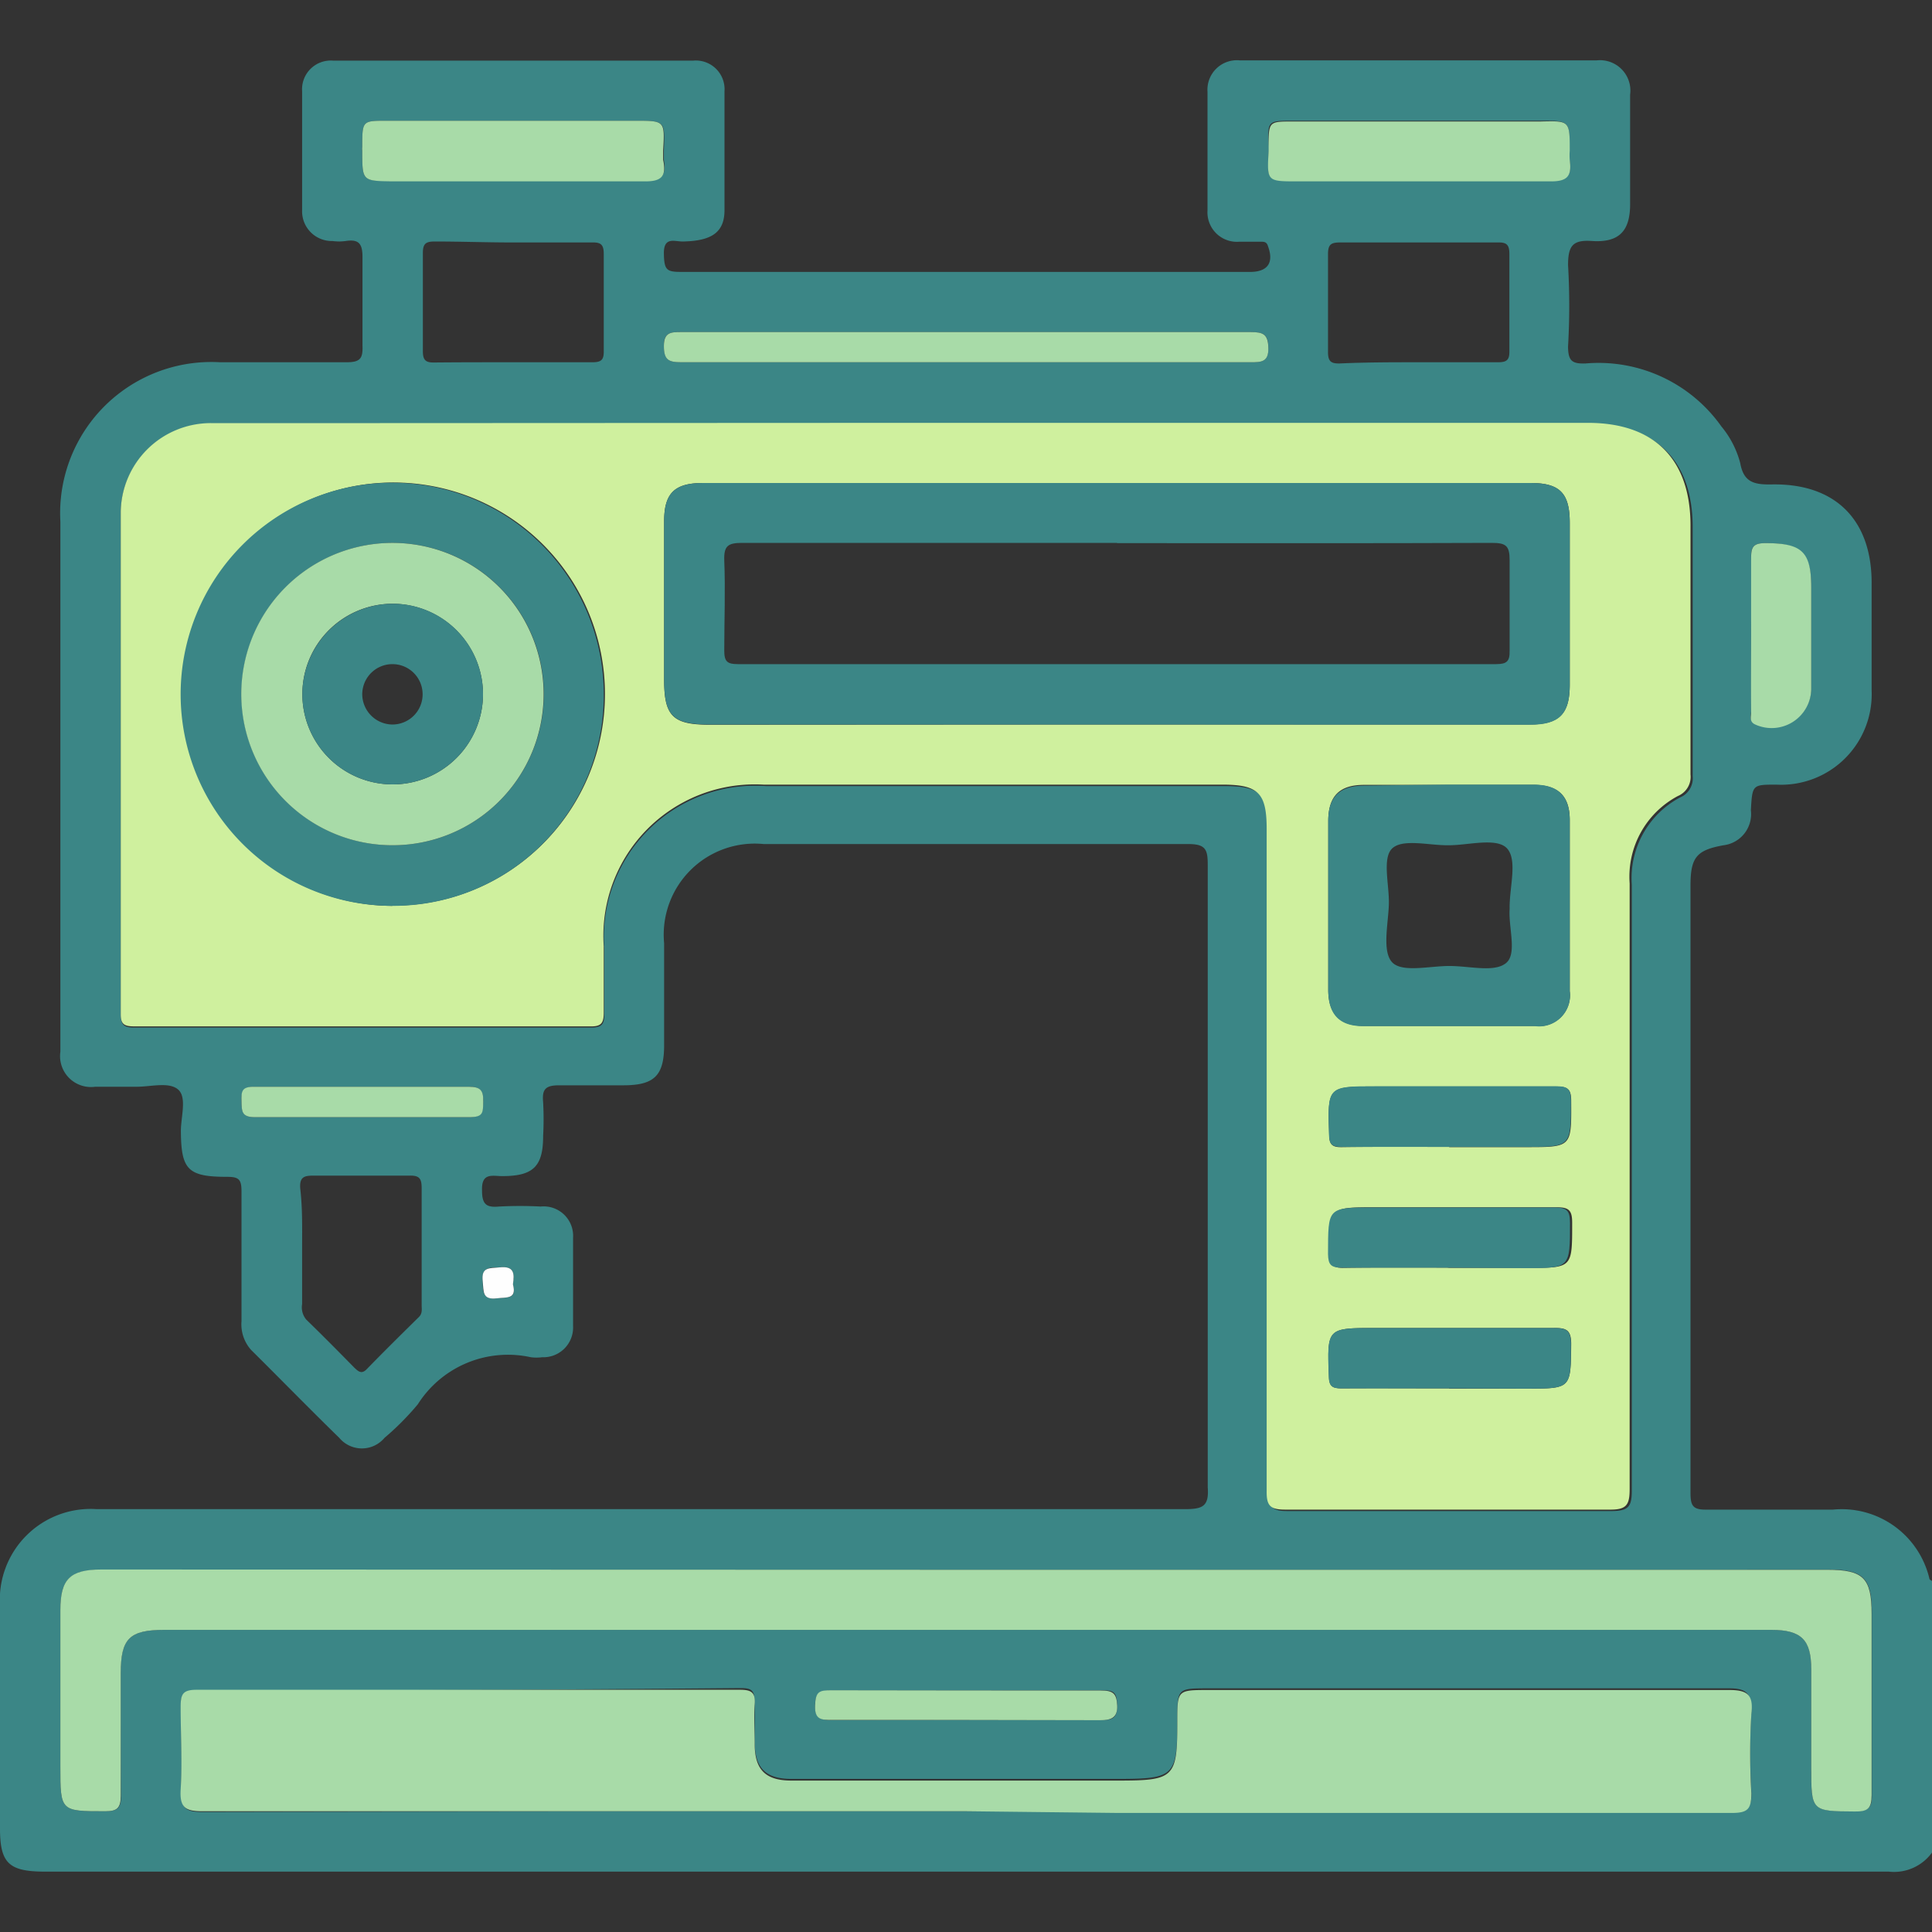 <svg id="Layer_1" data-name="Layer 1" xmlns="http://www.w3.org/2000/svg" width="80" height="80" viewBox="0 0 80 80"><rect x="0" y="0" width="80" height="80" fill="#333333" stroke="none"/><defs><style>.cls-1{fill:#3b8686;}.cls-2{fill:#cff09e;}.cls-3{fill:#a8dba8;}.cls-4{fill:#fefefe;}</style></defs><path class="cls-1" d="M80,76.71a1.94,1.94,0,0,1-1.79.79H1.81C.36,77.49,0,77.14,0,75.71V66.49a3.76,3.76,0,0,1,4-4q22.53,0,45.07,0c.72,0,1-.11.94-.9q0-12.88,0-25.77c0-.64-.08-.87-.81-.87-5.86,0-11.72,0-17.58,0a3.77,3.77,0,0,0-4.12,4.11v4.22c0,1.26-.41,1.66-1.69,1.66-.89,0-1.78,0-2.66,0-.57,0-.71.17-.66.7a13.06,13.06,0,0,1,0,1.4c0,1.26-.41,1.66-1.69,1.66-.41,0-.87-.16-.84.6,0,.57.18.71.71.66a16.45,16.45,0,0,1,1.72,0,1.22,1.22,0,0,1,1.34,1.29c0,1.22,0,2.45,0,3.67a1.23,1.23,0,0,1-1.28,1.28,1.85,1.85,0,0,1-.47,0,4.42,4.42,0,0,0-4.68,1.95,11.32,11.32,0,0,1-1.38,1.39,1.22,1.22,0,0,1-1.87,0c-1.23-1.2-2.43-2.43-3.65-3.64A1.59,1.59,0,0,1,10,54.71c0-1.79,0-3.59,0-5.39,0-.5-.13-.59-.6-.59-1.63,0-1.9-.3-1.91-1.9,0-.59.26-1.4-.12-1.72S6.25,45,5.66,45H3.94A1.28,1.28,0,0,1,2.5,43.55c0-2.16,0-4.32,0-6.48V21.6A6.26,6.26,0,0,1,9.11,15c1.75,0,3.49,0,5.24,0,.57,0,.68-.16.66-.69,0-1.22,0-2.45,0-3.67,0-.57-.17-.74-.7-.66a2,2,0,0,1-.54,0A1.23,1.23,0,0,1,12.51,8.7q0-2.46,0-4.92a1.19,1.19,0,0,1,1.28-1.27q7.47,0,14.92,0A1.19,1.19,0,0,1,30,3.78q0,2.46,0,4.92c0,.93-.54,1.28-1.74,1.3-.33,0-.78-.21-.77.5s.13.76.76.76c7.83,0,15.67,0,23.51,0,.71,0,1-.36.75-1.05-.06-.22-.19-.2-.34-.2s-.58,0-.86,0A1.22,1.22,0,0,1,50,8.72q0-2.46,0-4.92a1.22,1.22,0,0,1,1.34-1.3H66.11A1.26,1.26,0,0,1,67.5,3.92q0,2.26,0,4.53c0,1.11-.45,1.6-1.57,1.53-.81-.06-1,.2-1,1a29,29,0,0,1,0,3.36c0,.61.17.73.73.71a6.23,6.23,0,0,1,5.62,2.61,3.93,3.93,0,0,1,.78,1.52c.14.78.56.89,1.28.88C76,20,77.5,21.53,77.5,24.13c0,1.49,0,3,0,4.45a3.75,3.75,0,0,1-3.94,3.91c-1,0-1,0-1.06,1.06A1.3,1.3,0,0,1,71.37,35c-1.12.2-1.37.5-1.37,1.67V55.72c0,2,0,4.06,0,6.09,0,.53.09.71.66.7,1.75,0,3.49,0,5.24,0a3.73,3.73,0,0,1,4,2.89s.08.05.12.08ZM52.54,6.25c-.08,1.24-.08,1.24,1.17,1.24,3.49,0,7,0,10.47,0,.73,0,.92-.23.81-.87,0-.13,0-.26,0-.39C65,5,65,5,63.81,5H53.54c-1.06,0-1.06,0-1,1.08ZM15,6.25C15,7.49,15,7.49,16.21,7.49c3.49,0,7,0,10.47,0,.73,0,.92-.23.81-.87,0-.13,0-.26,0-.39C27.54,5,27.54,5,26.31,5H16C15,5,15,5,15,6.09A.78.78,0,0,0,15,6.25ZM58.76,15c1.09,0,2.18,0,3.27,0,.37,0,.48-.1.47-.48q0-2,0-4c0-.37-.1-.49-.47-.48-1.09,0-2.18,0-3.27,0s-2.19,0-3.28,0c-.37,0-.49.09-.49.48,0,1.35,0,2.7,0,4.06,0,.38.12.48.49.47C56.57,15,57.66,15,58.76,15Zm-37.5,0c1.09,0,2.18,0,3.27,0,.37,0,.48-.1.47-.48q0-2,0-4c0-.37-.1-.49-.47-.48-1.09,0-2.18,0-3.27,0S19.07,10,18,10c-.37,0-.49.09-.49.48,0,1.35,0,2.7,0,4.06,0,.38.12.48.49.47C19.07,15,20.16,15,21.26,15Zm16.3,2.54H15.77c-2.34,0-4.69,0-7,0A3.73,3.73,0,0,0,5,21.17C5,28.1,5,35,5,42c0,.45.14.55.57.55h18.9c.47,0,.56-.16.55-.58,0-.91,0-1.82,0-2.73a6.27,6.27,0,0,1,6.69-6.69h19c1.49,0,1.83.35,1.83,1.84q0,13.71,0,27.41c0,.61.15.77.76.77,4.48,0,9,0,13.43,0,.72,0,.84-.2.84-.86,0-8.36,0-16.71,0-25.07a3.78,3.78,0,0,1,2-3.62.86.86,0,0,0,.52-.89c0-3.44,0-6.88,0-10.31,0-2.74-1.51-4.25-4.24-4.25ZM40,75h6.25c8.49,0,17,0,25.47,0,.66,0,.83-.17.8-.82a27.44,27.44,0,0,1,0-3.27c0-.73-.13-1-.91-1-7.19,0-14.37,0-21.56,0-1.3,0-1.3,0-1.3,1.3,0,2.34-.11,2.45-2.47,2.45H32.77c-1.07,0-1.51-.45-1.52-1.52,0-.55,0-1.1,0-1.64s-.15-.6-.61-.6Q19.4,70,8.15,70c-.58,0-.68.19-.66.71,0,1.14.06,2.29,0,3.43,0,.72.18.89.89.89Q24.2,75,40,75Zm0-10H4.19c-1.29,0-1.69.4-1.69,1.67v6.49C2.5,75,2.5,75,4.36,75c.49,0,.66-.12.65-.64C5,72.67,5,71,5,69.28c0-1.43.36-1.79,1.8-1.79H73.35c1.24,0,1.65.41,1.65,1.63v4.06C75,75,75,75,76.81,75c.54,0,.71-.12.7-.68,0-2.5,0-5,0-7.5,0-1.49-.34-1.83-1.84-1.83ZM12.51,51.67V54a.79.79,0,0,0,.17.64c.69.67,1.37,1.36,2,2,.17.16.3.27.51.05.71-.73,1.43-1.44,2.15-2.15.16-.15.12-.33.12-.51,0-1.61,0-3.22,0-4.83,0-.41-.1-.53-.51-.52-1.33,0-2.65,0-4,0-.4,0-.54.1-.52.51C12.53,50.06,12.51,50.86,12.51,51.67ZM40,15H51.79c.42,0,.73,0,.73-.58s-.21-.67-.73-.67q-11.79,0-23.58,0c-.42,0-.73,0-.72.58s.2.67.72.67C32.14,15,36.07,15,40,15ZM72.51,26.24c0,1.06,0,2.13,0,3.2,0,.18-.1.41.17.53A1.64,1.64,0,0,0,75,28.55c0-1.4,0-2.8,0-4.21s-.38-1.85-1.9-1.85c-.52,0-.6.18-.59.63C72.53,24.16,72.51,25.2,72.51,26.24ZM40,71.22h5.55c.43,0,.72,0,.71-.6s-.18-.63-.68-.63Q40,70,34.42,70c-.5,0-.66.11-.67.64s.27.59.71.59ZM15.05,45c-1.51,0-3,0-4.52,0-.49,0-.54.2-.53.6s0,.66.55.66q4.44,0,8.88,0c.54,0,.57-.22.58-.64s-.1-.63-.6-.62C18,45,16.5,45,15.05,45Zm6.19,8.18c.07-.45.05-.77-.56-.7-.41,0-.77,0-.69.59,0,.4,0,.77.59.69C21,53.71,21.41,53.81,21.24,53.18Z"/><path class="cls-2" d="M37.56,17.51h28.2C68.49,17.51,70,19,70,21.76c0,3.43,0,6.87,0,10.31a.86.86,0,0,1-.52.89,3.78,3.78,0,0,0-2,3.62c0,8.36,0,16.71,0,25.07,0,.66-.12.87-.84.86-4.47,0-9,0-13.43,0-.61,0-.77-.16-.76-.77q0-13.71,0-27.41c0-1.49-.34-1.84-1.83-1.84h-19A6.27,6.27,0,0,0,25,39.19c0,.91,0,1.82,0,2.73,0,.42-.08.59-.55.58H5.56C5.13,42.5,5,42.4,5,42,5,35,5,28.1,5,21.17a3.73,3.73,0,0,1,3.73-3.65c2.34,0,4.69,0,7,0ZM46.26,30H63.35c1.22,0,1.65-.44,1.65-1.65V21.65c0-1.23-.41-1.65-1.62-1.65H29.11c-1.18,0-1.61.42-1.61,1.59v6.55c0,1.52.36,1.87,1.89,1.87Zm-30,7.5a8.76,8.76,0,1,0-8.73-8.7A8.76,8.76,0,0,0,16.24,37.51Zm43.75-5H56.48c-1,0-1.47.45-1.48,1.47,0,2.34,0,4.68,0,7,0,1,.46,1.51,1.46,1.51q3.54,0,7.1,0A1.28,1.28,0,0,0,65,41.05c0-2.36,0-4.73,0-7.09,0-1-.47-1.46-1.5-1.46Zm0,15h3.2c1.88,0,1.86,0,1.85-1.91,0-.49-.14-.6-.61-.6-2.49,0-5,0-7.48,0-2,0-2,0-1.93,2,0,.41.13.52.53.51C57,47.48,58.48,47.49,60,47.49Zm0,5h3.27c1.84,0,1.82,0,1.82-1.87,0-.51-.13-.64-.64-.64-2.5,0-5,0-7.48,0-2,0-1.93,0-1.9,1.95,0,.44.12.57.56.56C57,52.48,58.46,52.49,59.92,52.49Zm0,5h3.2c1.85,0,1.83,0,1.85-1.84,0-.58-.19-.68-.71-.67-2.46,0-4.93,0-7.4,0-2,0-2,0-1.92,2,0,.43.16.5.54.5C57,57.48,58.49,57.49,60,57.49Z"/><path class="cls-3" d="M40,75Q24.19,75,8.37,75c-.71,0-.93-.17-.89-.89.07-1.14,0-2.29,0-3.43,0-.52.08-.71.66-.71q11.25,0,22.5,0c.46,0,.65.1.61.6s0,1.09,0,1.64c0,1.07.45,1.52,1.52,1.52H46.28c2.36,0,2.47-.11,2.47-2.45,0-1.3,0-1.3,1.3-1.3,7.19,0,14.37,0,21.56,0,.78,0,1,.22.91,1a27.44,27.44,0,0,0,0,3.27c0,.65-.14.82-.8.82-8.49,0-17,0-25.47,0Z"/><path class="cls-3" d="M40,65H75.66c1.5,0,1.84.34,1.84,1.83,0,2.5,0,5,0,7.5,0,.56-.16.69-.7.68C75,75,75,75,75,73.18V69.12c0-1.22-.41-1.63-1.65-1.63H6.8c-1.44,0-1.8.36-1.8,1.79,0,1.7,0,3.39,0,5.08,0,.52-.16.64-.65.64C2.5,75,2.5,75,2.5,73.15V66.66c0-1.27.4-1.67,1.69-1.67Z"/><path class="cls-3" d="M40,15c-3.93,0-7.86,0-11.79,0-.52,0-.72-.09-.72-.67s.3-.58.72-.58q11.79,0,23.58,0c.52,0,.72.09.73.67s-.31.58-.73.58Z"/><path class="cls-3" d="M72.51,26.24c0-1,0-2.08,0-3.12,0-.45.07-.63.59-.63,1.52,0,1.9.35,1.9,1.85s0,2.81,0,4.21A1.64,1.64,0,0,1,72.68,30c-.27-.12-.16-.35-.17-.53C72.5,28.37,72.51,27.3,72.51,26.24Z"/><path class="cls-3" d="M26.68,7.51c-3.49,0-7,0-10.47,0C15,7.49,15,7.49,15,6.24a.61.61,0,0,1,0-.15C15,5,15,5,16,5H26.31c1.22,0,1.22,0,1.15,1.23,0,.13,0,.27,0,.39C27.6,7.29,27.41,7.52,26.68,7.51Z"/><path class="cls-3" d="M64.18,7.51c-3.49,0-7,0-10.47,0-1.25,0-1.25,0-1.18-1.25,0,0,0-.09,0-.15,0-1.08,0-1.08,1-1.08H63.8C65,5,65,5,65,6.24a2.45,2.45,0,0,0,0,.39C65.09,7.29,64.91,7.52,64.18,7.51Z"/><path class="cls-3" d="M40,71.22H34.46c-.44,0-.73,0-.71-.59s.17-.64.67-.64Q40,70,45.58,70c.5,0,.66.11.68.63s-.28.6-.71.6Z"/><path class="cls-3" d="M15.05,45c1.45,0,2.91,0,4.36,0,.5,0,.61.16.6.62s0,.64-.58.64q-4.44,0-8.88,0c-.56,0-.54-.26-.55-.66s0-.61.53-.6C12,45,13.54,45,15.05,45Z"/><path class="cls-4" d="M21.24,53.18c.17.63-.27.53-.66.58-.62.08-.55-.29-.59-.69-.08-.62.28-.55.69-.59C21.29,52.41,21.31,52.73,21.24,53.18Z"/><path class="cls-1" d="M46.26,30H29.39c-1.53,0-1.89-.35-1.89-1.87V21.59c0-1.17.43-1.59,1.61-1.59H63.38c1.21,0,1.62.42,1.62,1.65v6.71c0,1.21-.43,1.65-1.65,1.65Zm0-7.52c-5.18,0-10.36,0-15.54,0-.58,0-.75.13-.73.72.05,1.24,0,2.5,0,3.74,0,.45.12.56.56.56q15.71,0,31.4,0c.45,0,.57-.12.56-.56,0-1.25,0-2.5,0-3.75,0-.59-.15-.71-.73-.71C56.61,22.5,51.43,22.49,46.25,22.49Z"/><path class="cls-1" d="M16.24,37.51A8.76,8.76,0,1,1,25,28.72,8.71,8.71,0,0,1,16.24,37.51Zm0-2.51A6.26,6.26,0,1,0,10,28.68,6.26,6.26,0,0,0,16.25,35Z"/><path class="cls-1" d="M60,32.49H63.5c1,0,1.49.45,1.5,1.46,0,2.36,0,4.73,0,7.09a1.28,1.28,0,0,1-1.44,1.45q-3.56,0-7.1,0C55.46,42.5,55,42,55,41c0-2.34,0-4.68,0-7,0-1,.46-1.46,1.48-1.47Zm2.51,5.07h0c0-.83.32-1.92-.09-2.41S60.81,35,60,35h-.08c-.77,0-1.82-.27-2.26.12s-.13,1.52-.15,2.31-.29,1.95.13,2.41,1.61.14,2.46.16,1.79.26,2.26-.12.1-1.47.15-2.23Z"/><path class="cls-1" d="M60,47.49c-1.48,0-3,0-4.44,0-.4,0-.52-.1-.53-.51-.06-2-.07-2,1.93-2,2.49,0,5,0,7.48,0,.47,0,.61.11.61.6,0,1.91,0,1.91-1.85,1.91Z"/><path class="cls-1" d="M59.92,52.49c-1.46,0-2.91,0-4.37,0-.44,0-.55-.12-.56-.56C55,50,54.94,50,56.89,50c2.49,0,5,0,7.48,0,.51,0,.64.13.64.64,0,1.87,0,1.87-1.82,1.87Z"/><path class="cls-1" d="M60,57.49c-1.48,0-3,0-4.44,0-.38,0-.53-.07-.54-.5-.07-2-.08-2,1.92-2,2.47,0,4.94,0,7.4,0,.52,0,.71.09.71.67,0,1.84,0,1.84-1.85,1.84Z"/><path class="cls-3" d="M16.25,35a6.26,6.26,0,1,1,6.26-6.23A6.25,6.25,0,0,1,16.25,35Zm0-10A3.74,3.74,0,1,0,20,28.75,3.75,3.75,0,0,0,16.27,25Z"/><path class="cls-1" d="M16.27,25a3.74,3.74,0,1,1-3.75,3.7A3.76,3.76,0,0,1,16.27,25Zm0,5A1.25,1.25,0,1,0,15,28.74,1.26,1.26,0,0,0,16.23,30Z"/></svg>